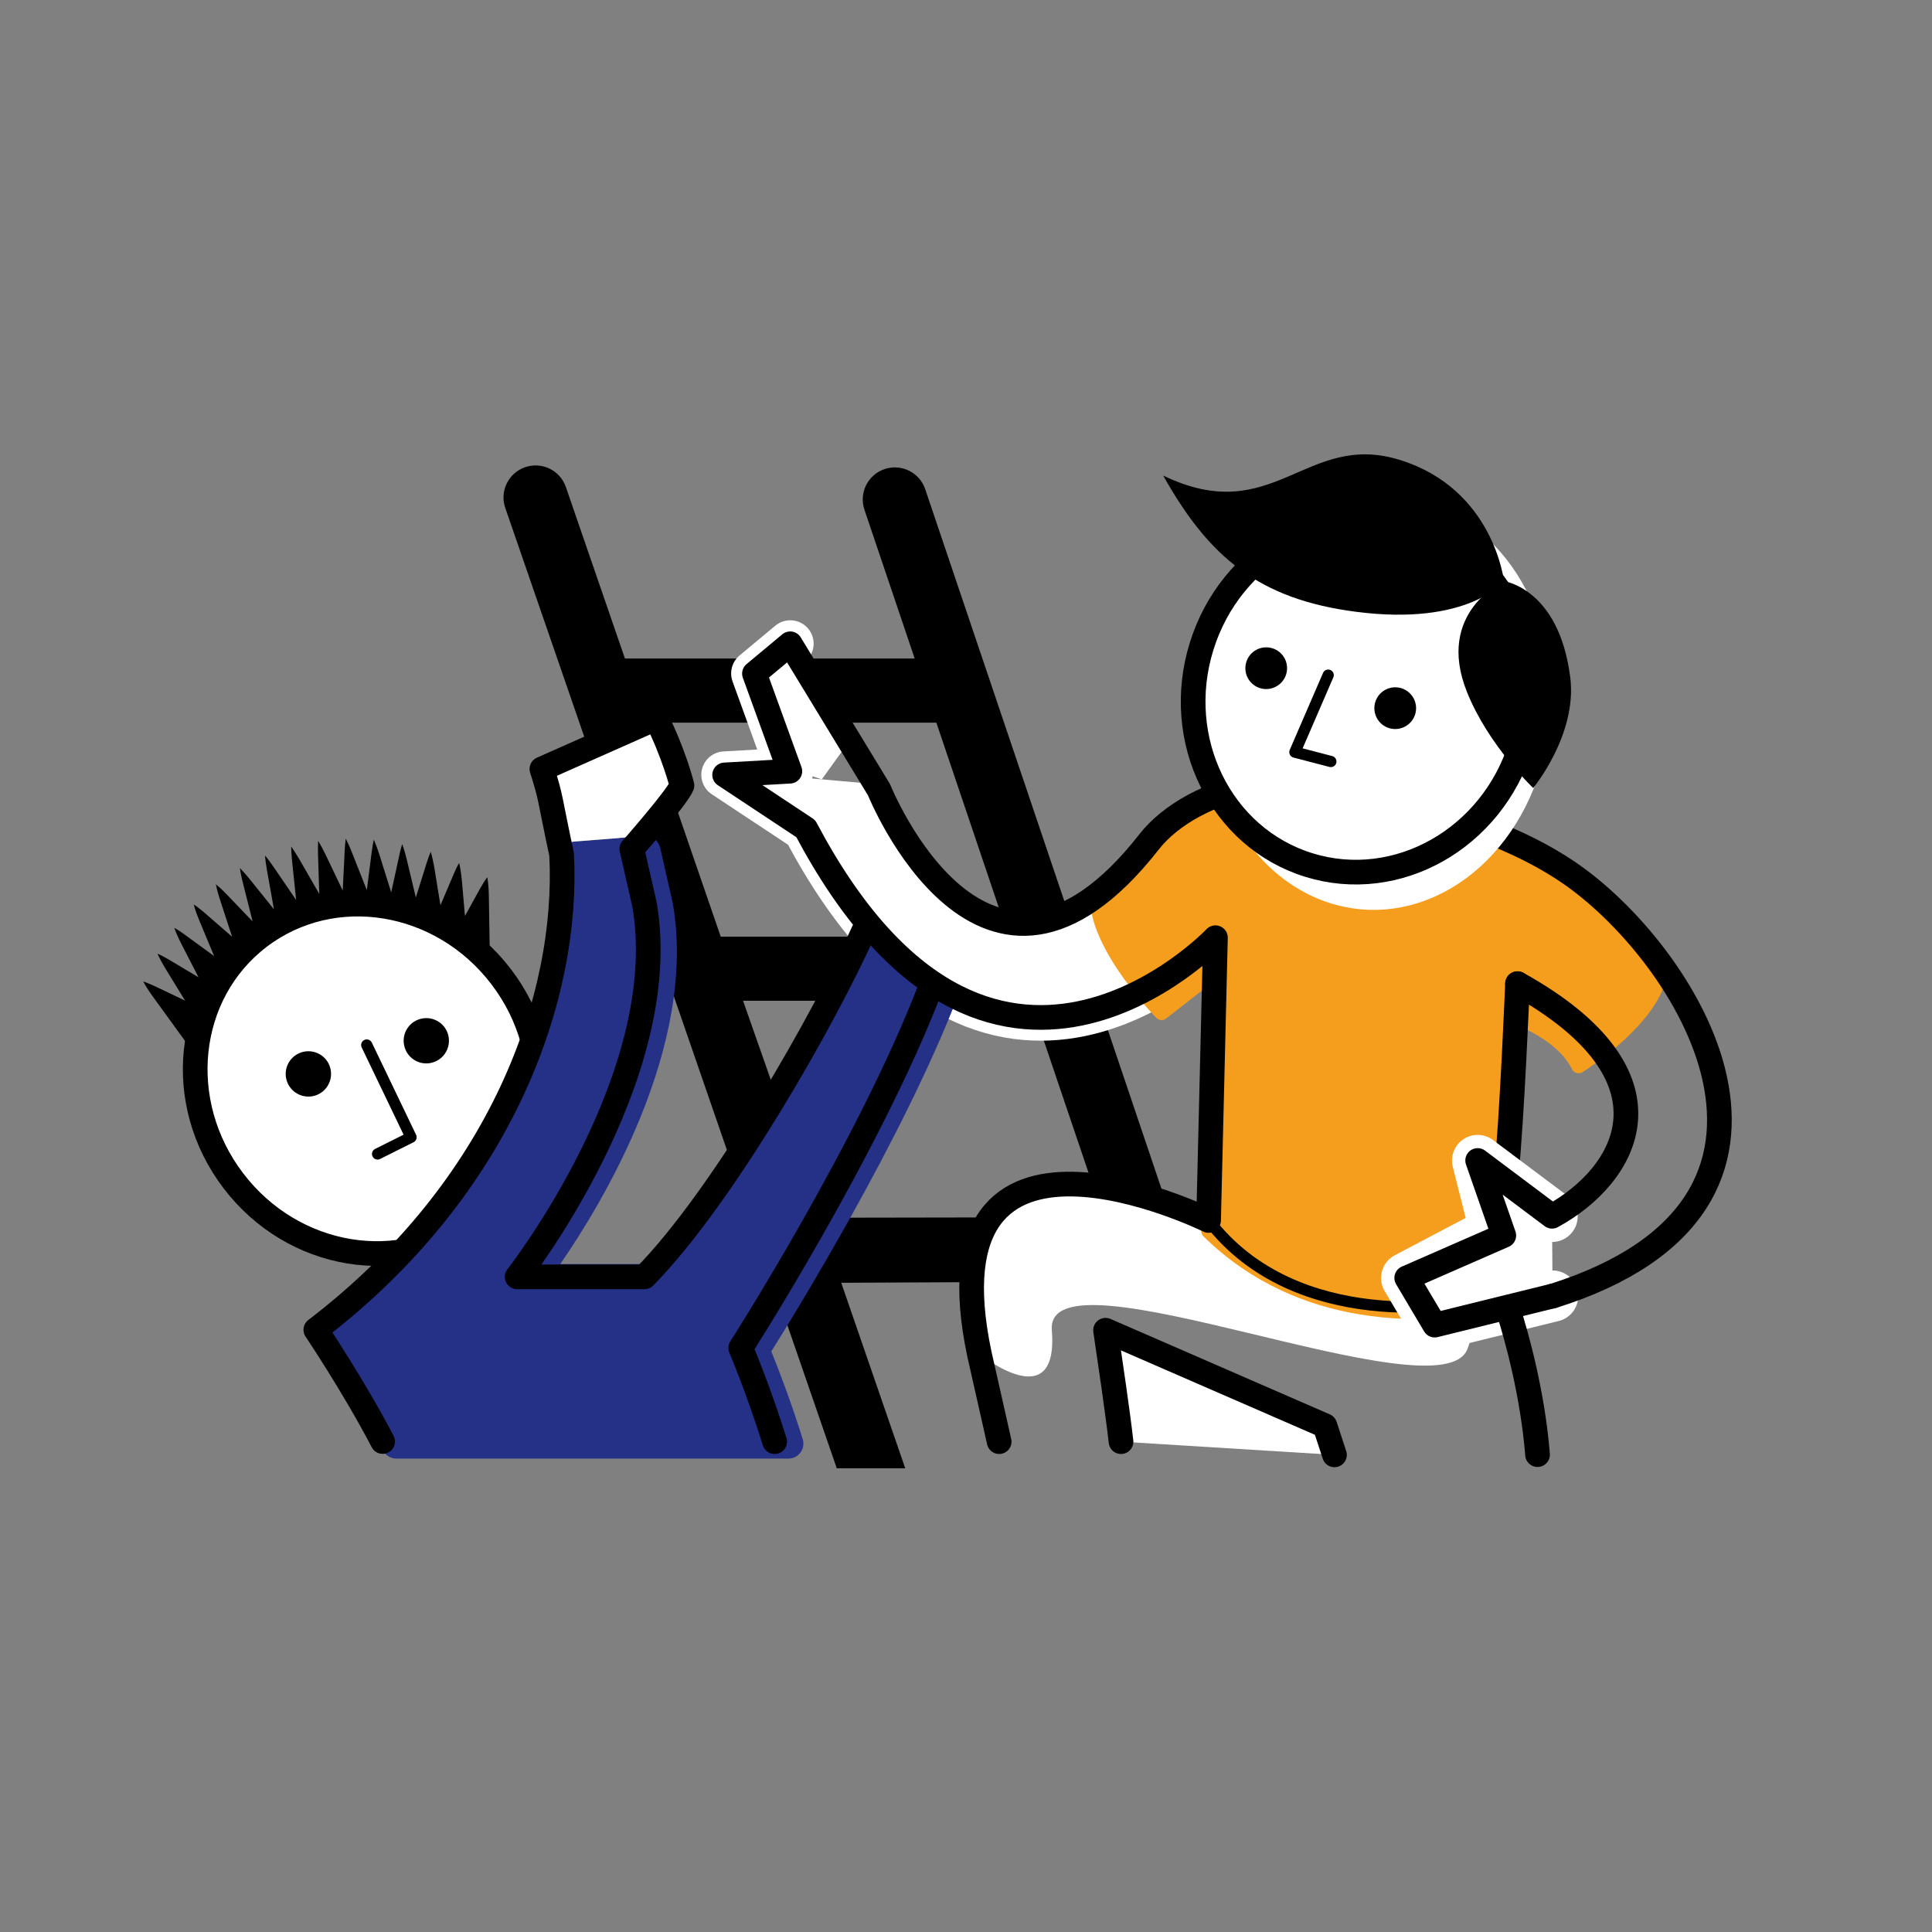 <?xml version="1.0" encoding="UTF-8" standalone="no"?>
<!-- Generator: Adobe Illustrator 26.5.3, SVG Export Plug-In . SVG Version: 6.00 Build 0)  -->

<svg
   xmlns:dc="http://purl.org/dc/elements/1.1/"
   xmlns:cc="http://creativecommons.org/ns#"
   xmlns:rdf="http://www.w3.org/1999/02/22-rdf-syntax-ns#"
   xmlns:svg="http://www.w3.org/2000/svg"
   xmlns="http://www.w3.org/2000/svg"
   xmlns:sodipodi="http://sodipodi.sourceforge.net/DTD/sodipodi-0.dtd"
   xmlns:inkscape="http://www.inkscape.org/namespaces/inkscape"
   version="1.1"
   id="Ebene_1"
   x="0px"
   y="0px"
   viewBox="0 0 150 150"
   xml:space="preserve"
   sodipodi:docname="Personal-Coaching-6a.svg"
   width="150"
   height="150"
   inkscape:version="0.92.4 (5da689c313, 2019-01-14)"><rect x="0" y="0" width="150" height="150" fill="#808080" stroke="none"/><defs
   id="defs1770"><clipPath
     id="clipPath1407"
     clipPathUnits="userSpaceOnUse"><path
       inkscape:connector-curvature="0"
       id="path1405"
       d="M 221.311,199.061 H 230 v -12.323 h -8.689 z" /></clipPath></defs><sodipodi:namedview
   pagecolor="#ffffff"
   bordercolor="#666666"
   borderopacity="1"
   objecttolerance="10"
   gridtolerance="10"
   guidetolerance="10"
   inkscape:pageopacity="0"
   inkscape:pageshadow="2"
   inkscape:window-width="1920"
   inkscape:window-height="1027"
   id="namedview1768"
   showgrid="false"
   inkscape:zoom="3.5031958"
   inkscape:cx="65.030739"
   inkscape:cy="45.016034"
   inkscape:window-x="-8"
   inkscape:window-y="-8"
   inkscape:window-maximized="1"
   inkscape:current-layer="Ebene_1" />
<style
   type="text/css"
   id="style1680">
	.st0{fill:#0667AC;}
	.st1{fill:#0667AC;stroke:#0667AC;stroke-width:0.833;stroke-linecap:round;stroke-linejoin:round;stroke-miterlimit:10;}
	.st2{fill:#D0331C;}
	.st3{fill:#010101;}
</style>







<path
   d="M 74.19,56.109 H 48.287 v -4.981 h 25.902 z"
   style="fill:#000000;fill-opacity:1;fill-rule:nonzero;stroke:none;stroke-width:1.161"
   id="path1011-5"
   inkscape:connector-curvature="0" /><g
   id="g1013-4"
   transform="matrix(1.161,0,0,-1.161,61.346,50.477)"><path
     d="m 0,0 3.994,-6.032 -1.875,-2.609 -2.201,0.734 -2.2,5.87 z"
     style="fill:#ffffff;fill-opacity:1;fill-rule:nonzero;stroke:none"
     id="path1015-3"
     inkscape:connector-curvature="0" /></g><g
   id="g1017"
   transform="matrix(1.161,0,0,-1.161,38.021,73.699)"><path
     d="M 0,0 -0.057,3.497 C -0.063,4.154 -0.117,4.568 -0.162,4.82 -0.272,4.674 -0.417,4.459 -0.61,4.12 L -1.655,2.225 -1.853,4.496 C -1.911,5.117 -1.98,5.52 -2.046,5.773 -2.14,5.613 -2.259,5.382 -2.405,5.037 L -3.294,2.941 -3.678,5.295 C -3.771,5.867 -3.866,6.26 -3.944,6.512 -4.022,6.336 -4.12,6.089 -4.229,5.735 L -4.94,3.463 -5.515,5.866 C -5.644,6.414 -5.759,6.781 -5.853,7.029 -5.907,6.846 -5.985,6.585 -6.059,6.219 l -0.528,-2.417 -0.76,2.43 C -7.508,6.739 -7.644,7.088 -7.749,7.329 -7.796,7.131 -7.847,6.858 -7.894,6.483 L -8.218,3.953 -9.173,6.372 C -9.356,6.848 -9.507,7.166 -9.624,7.393 -9.655,7.186 -9.686,6.902 -9.702,6.521 l -0.127,-2.598 -1.135,2.378 c -0.209,0.429 -0.377,0.733 -0.508,0.947 -0.015,-0.221 -0.02,-0.518 -0.009,-0.921 l 0.083,-2.628 -1.316,2.289 c -0.234,0.403 -0.42,0.684 -0.564,0.883 0.004,-0.23 0.019,-0.544 0.062,-0.973 l 0.272,-2.605 -1.47,2.154 c -0.257,0.379 -0.454,0.637 -0.608,0.82 0.013,-0.246 0.054,-0.58 0.135,-1.034 l 0.458,-2.562 -1.609,2.003 c -0.285,0.347 -0.504,0.594 -0.666,0.755 0.029,-0.251 0.098,-0.612 0.226,-1.106 l 0.624,-2.465 -1.72,1.796 c -0.325,0.336 -0.564,0.551 -0.737,0.691 0.046,-0.255 0.14,-0.634 0.323,-1.178 l 0.762,-2.333 -1.791,1.559 c -0.343,0.298 -0.596,0.484 -0.775,0.601 0.064,-0.254 0.19,-0.64 0.422,-1.193 l 0.943,-2.26 -1.902,1.388 c -0.332,0.246 -0.578,0.401 -0.764,0.501 0.089,-0.255 0.241,-0.625 0.518,-1.161 l 1.103,-2.146 -1.978,1.18 c -0.34,0.201 -0.588,0.324 -0.766,0.402 0.104,-0.244 0.289,-0.606 0.609,-1.127 l 1.235,-2.012 -2.02,0.961 c -0.346,0.16 -0.597,0.258 -0.775,0.319 0.117,-0.241 0.328,-0.586 0.699,-1.094 l 2.513,-3.464"
     style="fill:#000000;fill-opacity:1;fill-rule:nonzero;stroke:none"
     id="path1019"
     inkscape:connector-curvature="0" /></g><g
   id="g1021-1"
   transform="matrix(1.161,0,0,-1.161,38.907,75.827)"><path
     d="m 0,0 c -3.996,5.235 -11.236,6.42 -16.184,2.645 -4.941,-3.77 -5.713,-11.072 -1.714,-16.305 3.993,-5.236 11.238,-6.425 16.18,-2.654 C 3.229,-12.542 3.996,-5.234 0,0"
     style="fill:#ffffff;fill-opacity:1;fill-rule:nonzero;stroke:none"
     id="path1023-4"
     inkscape:connector-curvature="0" /></g><g
   id="g1025-3"
   transform="matrix(1.161,0,0,-1.161,38.907,75.827)"><path
     d="m 0,0 c -3.996,5.235 -11.236,6.42 -16.184,2.645 -4.941,-3.77 -5.713,-11.072 -1.714,-16.305 3.993,-5.236 11.238,-6.425 16.18,-2.654 C 3.229,-12.542 3.996,-5.234 0,0 Z"
     style="fill:none;stroke:#000000;stroke-width:1.65;stroke-linecap:round;stroke-linejoin:round;stroke-miterlimit:10;stroke-dasharray:none;stroke-opacity:1"
     id="path1027-0"
     inkscape:connector-curvature="0" /></g><g
   id="g1029-8"
   transform="matrix(1.161,0,0,-1.161,25.669,83.03)"><path
     d="m 0,0 c 0.164,-0.826 -0.369,-1.622 -1.189,-1.788 -0.822,-0.161 -1.62,0.37 -1.786,1.192 -0.164,0.824 0.372,1.617 1.19,1.783 C -0.961,1.35 -0.162,0.818 0,0"
     style="fill:#000000;fill-opacity:1;fill-rule:nonzero;stroke:none"
     id="path1031-0"
     inkscape:connector-curvature="0" /></g><g
   id="g1033-6"
   transform="matrix(1.161,0,0,-1.161,34.822,80.456)"><path
     d="m 0,0 c 0.164,-0.824 -0.368,-1.621 -1.19,-1.785 -0.822,-0.166 -1.617,0.369 -1.779,1.191 -0.166,0.819 0.367,1.617 1.186,1.778 C -0.959,1.348 -0.162,0.817 0,0"
     style="fill:#000000;fill-opacity:1;fill-rule:nonzero;stroke:none"
     id="path1035-4"
     inkscape:connector-curvature="0" /></g><g
   id="g1037-2"
   transform="matrix(1.161,0,0,-1.161,28.475,81.135)"><path
     d="M 0,0 2.961,-6.166 0.724,-7.285"
     style="fill:none;stroke:#000000;stroke-width:0.75;stroke-linecap:round;stroke-linejoin:round;stroke-miterlimit:10;stroke-dasharray:none;stroke-opacity:1"
     id="path1039-3"
     inkscape:connector-curvature="0" /></g><g
   id="g1041-7"
   transform="matrix(1.161,0,0,-1.161,63.608,94.562)"><path
     d="M 0,0 -5.096,14.522 H 14.115 L 19.017,0.037 C 19.017,0.037 0.153,0.035 0,0 M 24.708,-3.449 7.085,48.734 C 6.707,49.857 5.488,50.459 4.365,50.078 3.243,49.699 2.642,48.481 3.021,47.36 L 12.664,18.811 H -6.589 l -10.358,30.072 c -0.389,1.119 -1.61,1.711 -2.729,1.32 -1.119,-0.388 -1.711,-1.611 -1.32,-2.728 L 1.172,-16.744 H 5.75 l -4.281,12.41 18.997,0.088 c 0,0 4.622,-0.326 4.242,0.797"
     style="fill:#000000;fill-opacity:1;fill-rule:nonzero;stroke:none"
     id="path1043-3"
     inkscape:connector-curvature="0" /></g><g
   id="g1045-8"
   transform="matrix(1.161,0,0,-1.161,94.371,72.792)"><path
     d="m 0,0 c 0,0 -15.091,-15.941 -27.397,7.295 l -5.425,3.591 4.361,0.248 -2.367,6.529 2.391,1.992"
     style="fill:none;stroke:#ffffff;stroke-width:3.126;stroke-linecap:round;stroke-linejoin:round;stroke-miterlimit:10;stroke-dasharray:none;stroke-opacity:1"
     id="path1047-0"
     inkscape:connector-curvature="0" /></g><g
   id="g1049-1"
   transform="matrix(1.161,0,0,-1.161,93.044,62.316)"><path
     d="M 0,0 C -0.792,-0.419 -1.776,-1.018 -2.466,-1.707 -3.799,-3.04 -6.765,-6.209 -6.765,-6.209 -6.772,-6.392 -6.76,-6.581 -6.741,-6.771 -4.692,-5.531 -2.442,-3.382 0,0"
     style="fill:#f59e1d;fill-opacity:1;fill-rule:nonzero;stroke:none"
     id="path1051-6"
     inkscape:connector-curvature="0" /></g><g
   id="g1053-4"
   transform="matrix(1.161,0,0,-1.161,93.044,62.316)"><path
     d="M 0,0 C -0.792,-0.419 -1.776,-1.018 -2.466,-1.707 -3.799,-3.04 -6.765,-6.209 -6.765,-6.209 -6.772,-6.392 -6.76,-6.581 -6.741,-6.771 -4.692,-5.531 -2.442,-3.382 0,0 Z"
     style="fill:none;stroke:#f59e1d;stroke-width:1;stroke-linecap:round;stroke-linejoin:round;stroke-miterlimit:10;stroke-dasharray:none;stroke-opacity:1"
     id="path1055-4"
     inkscape:connector-curvature="0" /></g><g
   id="g1057-3"
   transform="matrix(1.161,0,0,-1.161,68.144,60.893)"><path
     d="M 0,0 -7.117,0.628 C 2.009,-16.835 11.56,-16.113 17.291,-13.289 16.172,-11.828 14.88,-9.793 14.699,-7.996 5.188,-13.748 0,0 0,0"
     style="fill:#ffffff;fill-opacity:1;fill-rule:nonzero;stroke:none"
     id="path1059-1"
     inkscape:connector-curvature="0" /></g><g
   id="g1061-7"
   transform="matrix(1.161,0,0,-1.161,93.839,95.587)"><path
     d="M 0,0 0.405,17.387 0.363,17.354 -0.132,1.186 c 0,0 -19.404,8.183 -15.195,-9.396 0,0 5.309,-4.282 4.841,1.589 -0.471,5.871 26.021,-5.904 27.793,-1.258 0.251,0.658 0.498,1.645 0.737,2.84 C 14.704,-5.612 6.351,-6.246 0,0"
     style="fill:#ffffff;fill-opacity:1;fill-rule:nonzero;stroke:none"
     id="path1063-0"
     inkscape:connector-curvature="0" /></g><g
   id="g1065-9"
   transform="matrix(1.161,0,0,-1.161,113.02,65.201)"><path
     d="m 0,0 c 0,0 -4.537,-3.154 -9.824,-1.688 -5.287,1.466 -6.065,4.799 -6.065,4.799 0,0 -0.572,-0.235 -1.312,-0.626 -2.442,-3.383 -4.692,-5.532 -6.741,-6.771 0.181,-1.797 1.472,-3.832 2.592,-5.293 0.898,-1.172 1.683,-1.977 1.683,-1.977 l 3.513,2.745 0.043,0.033 -0.405,-17.387 c 6.351,-6.245 14.703,-5.612 18.043,-5.039 0.931,0.16 1.473,0.315 1.473,0.315 l 1.111,19 c 0,0 3,-1 4.111,-3.222 0,0 0.554,0.348 1.307,0.923 1.586,1.213 4.062,3.447 4.138,5.632 C 7.556,-1 0,0 0,0"
     style="fill:#f59e1d;fill-opacity:1;fill-rule:nonzero;stroke:none"
     id="path1067-9"
     inkscape:connector-curvature="0" /></g><g
   id="g1069-0"
   transform="matrix(1.161,0,0,-1.161,113.02,65.201)"><path
     d="m 0,0 c 0,0 -4.537,-3.154 -9.824,-1.688 -5.287,1.466 -6.065,4.799 -6.065,4.799 0,0 -0.572,-0.235 -1.312,-0.626 -2.442,-3.383 -4.692,-5.532 -6.741,-6.771 0.181,-1.797 1.472,-3.832 2.592,-5.293 0.898,-1.172 1.683,-1.977 1.683,-1.977 l 3.513,2.745 0.043,0.033 -0.405,-17.387 c 6.351,-6.245 14.703,-5.612 18.043,-5.039 0.931,0.16 1.473,0.315 1.473,0.315 l 1.111,19 c 0,0 3,-1 4.111,-3.222 0,0 0.554,0.348 1.307,0.923 1.586,1.213 4.062,3.447 4.138,5.632 C 7.556,-1 0,0 0,0 Z"
     style="fill:none;stroke:#f59e1d;stroke-width:1;stroke-linecap:round;stroke-linejoin:round;stroke-miterlimit:10;stroke-dasharray:none;stroke-opacity:1"
     id="path1071-2"
     inkscape:connector-curvature="0" /></g><g
   id="g1073-4"
   transform="matrix(1.161,0,0,-1.161,93.839,94.75)"><path
     d="M 0,0 C 5.915,-7.738 17.145,-5.498 17.145,-5.498"
     style="fill:none;stroke:#000000;stroke-width:0.75;stroke-linecap:round;stroke-linejoin:round;stroke-miterlimit:10;stroke-dasharray:none;stroke-opacity:1"
     id="path1075-7"
     inkscape:connector-curvature="0" /></g><g
   id="g1077-2"
   transform="matrix(1.161,0,0,-1.161,116.927,91.402)"><path
     d="M 0,0 C 0.397,3.82 0.769,12.945 0.769,12.945"
     style="fill:#ffffff;fill-opacity:1;fill-rule:nonzero;stroke:#000000;stroke-width:1.65;stroke-linecap:round;stroke-linejoin:round;stroke-miterlimit:10;stroke-dasharray:none;stroke-opacity:1"
     id="path1079-3"
     inkscape:connector-curvature="0" /></g><g
   id="g1081-4"
   transform="matrix(1.161,0,0,-1.161,120.501,94.435)"><path
     d="m 0,0 -4.975,3.73 1.192,-4.726 -5.936,-3.127 1.873,-3.156 7.879,1.944"
     style="fill:#ffffff;fill-opacity:1;fill-rule:nonzero;stroke:#ffffff;stroke-width:3.431;stroke-linecap:round;stroke-linejoin:round;stroke-miterlimit:10;stroke-dasharray:none;stroke-opacity:1"
     id="path1083-2"
     inkscape:connector-curvature="0" /></g><g
   id="g1085-4"
   transform="matrix(1.161,0,0,-1.161,117.819,76.369)"><path
     d="m 0,0 c 11.192,-6.225 7.335,-12.813 2.309,-15.557 l -4.974,3.731 1.748,-5.014 -6.492,-2.84 1.873,-3.156 7.879,1.944"
     style="fill:none;stroke:#000000;stroke-width:1.65;stroke-linecap:round;stroke-linejoin:round;stroke-miterlimit:10;stroke-dasharray:none;stroke-opacity:1"
     id="path1087-4"
     inkscape:connector-curvature="0" /></g><g
   id="g1089-3"
   transform="matrix(1.161,0,0,-1.161,119.374,112.937)"><path
     d="M 0,0 C -0.313,3.977 -1.379,7.891 -1.965,9.68"
     style="fill:#ffffff;fill-opacity:1;fill-rule:nonzero;stroke:#000000;stroke-width:1.65;stroke-linecap:round;stroke-linejoin:round;stroke-miterlimit:10;stroke-dasharray:none;stroke-opacity:1"
     id="path1091-3"
     inkscape:connector-curvature="0" /></g><g
   id="g1093-4"
   transform="matrix(1.161,0,0,-1.161,87.036,111.93)"><path
     d="m 0,0 c -0.211,1.881 -0.757,5.57 -1.035,7.452 l 14.669,-6.384 0.64,-1.951"
     style="fill:#ffffff;fill-opacity:1;fill-rule:nonzero;stroke:#000000;stroke-width:1.65;stroke-linecap:round;stroke-linejoin:round;stroke-miterlimit:10;stroke-dasharray:none;stroke-opacity:1"
     id="path1095-9"
     inkscape:connector-curvature="0" /></g><g
   id="g1271-1"
   transform="matrix(1.161,0,0,-1.161,59.884,104.923)"><path
     d="M 0,0 C 1.514,2.411 8.771,14.166 12.458,23.72 L 6.174,28.361 C 3.985,23.44 -2.559,11.547 -7.985,5.844 h -6.128 c 2.752,3.978 9.194,14.539 7.527,24.126 l -0.846,3.713 c -0.11,0.484 -0.547,0.811 -1.054,0.775 l -0.33,-0.026 -4.365,-0.343 c -0.439,-0.035 -0.777,-0.354 -0.878,-0.761 -0.024,-0.093 -0.047,-0.187 -0.042,-0.288 0.449,-8.686 -3.53,-21.376 -16.045,-30.94 -0.42,-0.322 -0.518,-0.914 -0.223,-1.353 0.025,-0.038 2.533,-3.777 4.411,-7.378 0.172,-0.33 0.514,-0.537 0.887,-0.537 H 1.146 c 0.317,0 0.616,0.151 0.805,0.407 0.188,0.256 0.244,0.586 0.15,0.89 C 1.274,-3.213 0.389,-0.957 0,0"
     style="fill:#243186;fill-opacity:1;fill-rule:nonzero;stroke:none"
     id="path1273-8"
     inkscape:connector-curvature="0" /></g><g
   id="g1275-5"
   transform="matrix(1.161,0,0,-1.161,44.577,65.335)"><path
     d="m 0,0 4.366,0.343 c 2.656,3.45 2.837,4.475 1.117,7.902 0,0 -7.01,-2.689 -7.233,-3.801 C -1.908,3.651 -2.13,2.815 -0.878,-0.761 -0.777,-0.353 -0.439,-0.035 0,0"
     style="fill:#ffffff;fill-opacity:1;fill-rule:nonzero;stroke:none"
     id="path1277-5"
     inkscape:connector-curvature="0" /></g><g
   id="g1279-3"
   transform="matrix(1.161,0,0,-1.161,67.045,72.302)"><path
     d="m 0,0 c -2.478,-5.569 -9.296,-17.665 -14.649,-23.111 h -8.515 c 0,0 10.513,13.41 8.515,24.904 l -0.846,3.713 c 0,0 3.039,3.455 3.352,4.242 0,0 -0.514,2.095 -1.721,4.496 l -7.645,-3.39 c 0.649,-2.057 0.465,-1.724 1.318,-5.717 0.491,-9.483 -3.938,-22.236 -16.436,-31.787 0,0 2.54,-3.779 4.468,-7.473"
     style="fill:none;stroke:#000000;stroke-width:1.65;stroke-linecap:round;stroke-linejoin:round;stroke-miterlimit:10;stroke-dasharray:none;stroke-opacity:1"
     id="path1281-5"
     inkscape:connector-curvature="0" /></g><g
   id="g1283-2"
   transform="matrix(1.161,0,0,-1.161,60.144,111.93)"><path
     d="m 0,0 c -1.073,3.455 -2.268,6.265 -2.268,6.265 0,0 8.527,13.306 12.647,23.983"
     style="fill:none;stroke:#000000;stroke-width:1.65;stroke-linecap:round;stroke-linejoin:round;stroke-miterlimit:10;stroke-dasharray:none;stroke-opacity:1"
     id="path1285-7"
     inkscape:connector-curvature="0" /></g><g
   id="g1287-5"
   transform="matrix(1.161,0,0,-1.161,77.575,111.93)"><path
     d="m 0,0 -1.323,5.862 c -3.884,18.391 15.327,8.931 15.327,8.931 l 0.459,18.908 c 0,0 -15.091,-15.941 -27.398,7.295 l -5.424,3.591 4.361,0.248 -2.367,6.529 2.39,1.992 5.942,-9.766 c 0,0 7.056,-17.563 18.078,-3.455 1.361,1.741 4.137,3.388 7.353,3.816 0,0 12.584,-0.471 20.565,-5.806 7.98,-5.342 18.735,-22.24 -0.967,-28.416"
     style="fill:none;stroke:#000000;stroke-width:1.65;stroke-linecap:round;stroke-linejoin:round;stroke-miterlimit:10;stroke-dasharray:none;stroke-opacity:1"
     id="path1289-0"
     inkscape:connector-curvature="0" /></g><g
   id="g1291-4"
   transform="matrix(1.161,0,0,-1.161,96.356,50.026)"><path
     d="M 0,0 C 1.963,6.358 7.68,9.748 12.778,7.566 17.875,5.385 20.415,-1.539 18.455,-7.896 16.494,-14.258 10.777,-17.643 5.681,-15.463 0.584,-13.282 -1.958,-6.359 0,0"
     style="fill:#ffffff;fill-opacity:1;fill-rule:nonzero;stroke:none"
     id="path1293-3"
     inkscape:connector-curvature="0" /></g><g
   id="g1295-2"
   transform="matrix(1.161,0,0,-1.161,96.356,50.026)"><path
     d="M 0,0 C 1.963,6.358 7.68,9.748 12.778,7.566 17.875,5.385 20.415,-1.539 18.455,-7.896 16.494,-14.258 10.777,-17.643 5.681,-15.463 0.584,-13.282 -1.958,-6.359 0,0 Z"
     style="fill:none;stroke:#ffffff;stroke-width:3.271;stroke-linecap:round;stroke-linejoin:round;stroke-miterlimit:10;stroke-dasharray:none;stroke-opacity:1"
     id="path1297-3"
     inkscape:connector-curvature="0" /></g><g
   id="g1299-1"
   transform="matrix(1.161,0,0,-1.161,118.079,57.874)"><path
     d="m 0,0 c 1.935,6.245 -1.275,12.787 -7.174,14.614 -5.897,1.827 -12.244,-1.751 -14.179,-7.997 -1.934,-6.243 1.275,-12.788 7.172,-14.615 C -8.283,-9.826 -1.934,-6.242 0,0"
     style="fill:#ffffff;fill-opacity:1;fill-rule:nonzero;stroke:none"
     id="path1301-8"
     inkscape:connector-curvature="0" /></g><g
   id="g1303-2"
   transform="matrix(1.161,0,0,-1.161,118.079,57.874)"><path
     d="m 0,0 c 1.935,6.245 -1.275,12.787 -7.174,14.614 -5.897,1.827 -12.244,-1.751 -14.179,-7.997 -1.934,-6.243 1.275,-12.788 7.172,-14.615 C -8.283,-9.826 -1.934,-6.242 0,0 Z"
     style="fill:none;stroke:#000000;stroke-width:1.65;stroke-linecap:round;stroke-linejoin:round;stroke-miterlimit:10;stroke-dasharray:none;stroke-opacity:1"
     id="path1305-8"
     inkscape:connector-curvature="0" /></g><g
   id="g1307-4"
   transform="matrix(1.161,0,0,-1.161,99.856,52.357)"><path
     d="m 0,0 c -0.23,-0.735 -1.011,-1.148 -1.746,-0.922 -0.737,0.231 -1.147,1.012 -0.918,1.746 0.227,0.738 1.008,1.149 1.744,0.92 C -0.184,1.517 0.227,0.736 0,0"
     style="fill:#000000;fill-opacity:1;fill-rule:nonzero;stroke:none"
     id="path1309-1"
     inkscape:connector-curvature="0" /></g><g
   id="g1311-4"
   transform="matrix(1.161,0,0,-1.161,109.873,55.46)"><path
     d="m 0,0 c -0.229,-0.737 -1.01,-1.149 -1.748,-0.922 -0.733,0.229 -1.146,1.01 -0.918,1.748 0.228,0.735 1.012,1.146 1.744,0.92 C -0.184,1.516 0.227,0.733 0,0"
     style="fill:#000000;fill-opacity:1;fill-rule:nonzero;stroke:none"
     id="path1313-7"
     inkscape:connector-curvature="0" /></g><g
   id="g1315-3"
   transform="matrix(1.161,0,0,-1.161,116.767,45.122)"><path
     d="m 0,0 c 0,0 -2.354,-3.025 -9.893,-2.047 -6.503,0.84 -9.831,3.647 -12.895,9.108 7.387,-3.559 9.526,2.999 15.819,1.049 C -0.677,6.162 0,0 0,0"
     style="fill:#000000;fill-opacity:1;fill-rule:nonzero;stroke:none"
     id="path1317-2"
     inkscape:connector-curvature="0" /></g><g
   id="g1319-6"
   transform="matrix(1.161,0,0,-1.161,121.913,52.582)"><path
     d="m 0,0 c 0.487,-3.828 -2.478,-7.406 -2.478,-7.406 0,0 -3,2.846 -4.431,6.428 -2.135,5.342 2.477,7.402 2.477,7.402 0,0 3.675,-0.475 4.432,-6.424"
     style="fill:#000000;fill-opacity:1;fill-rule:nonzero;stroke:none"
     id="path1321-7"
     inkscape:connector-curvature="0" /></g><g
   id="g1323-3"
   transform="matrix(1.161,0,0,-1.161,103.12,52.418)"><path
     d="M 0,0 -2.227,-5.148 0.178,-5.775"
     style="fill:none;stroke:#000000;stroke-width:0.75;stroke-linecap:round;stroke-linejoin:round;stroke-miterlimit:10;stroke-dasharray:none;stroke-opacity:1"
     id="path1325-6"
     inkscape:connector-curvature="0" /></g></svg>